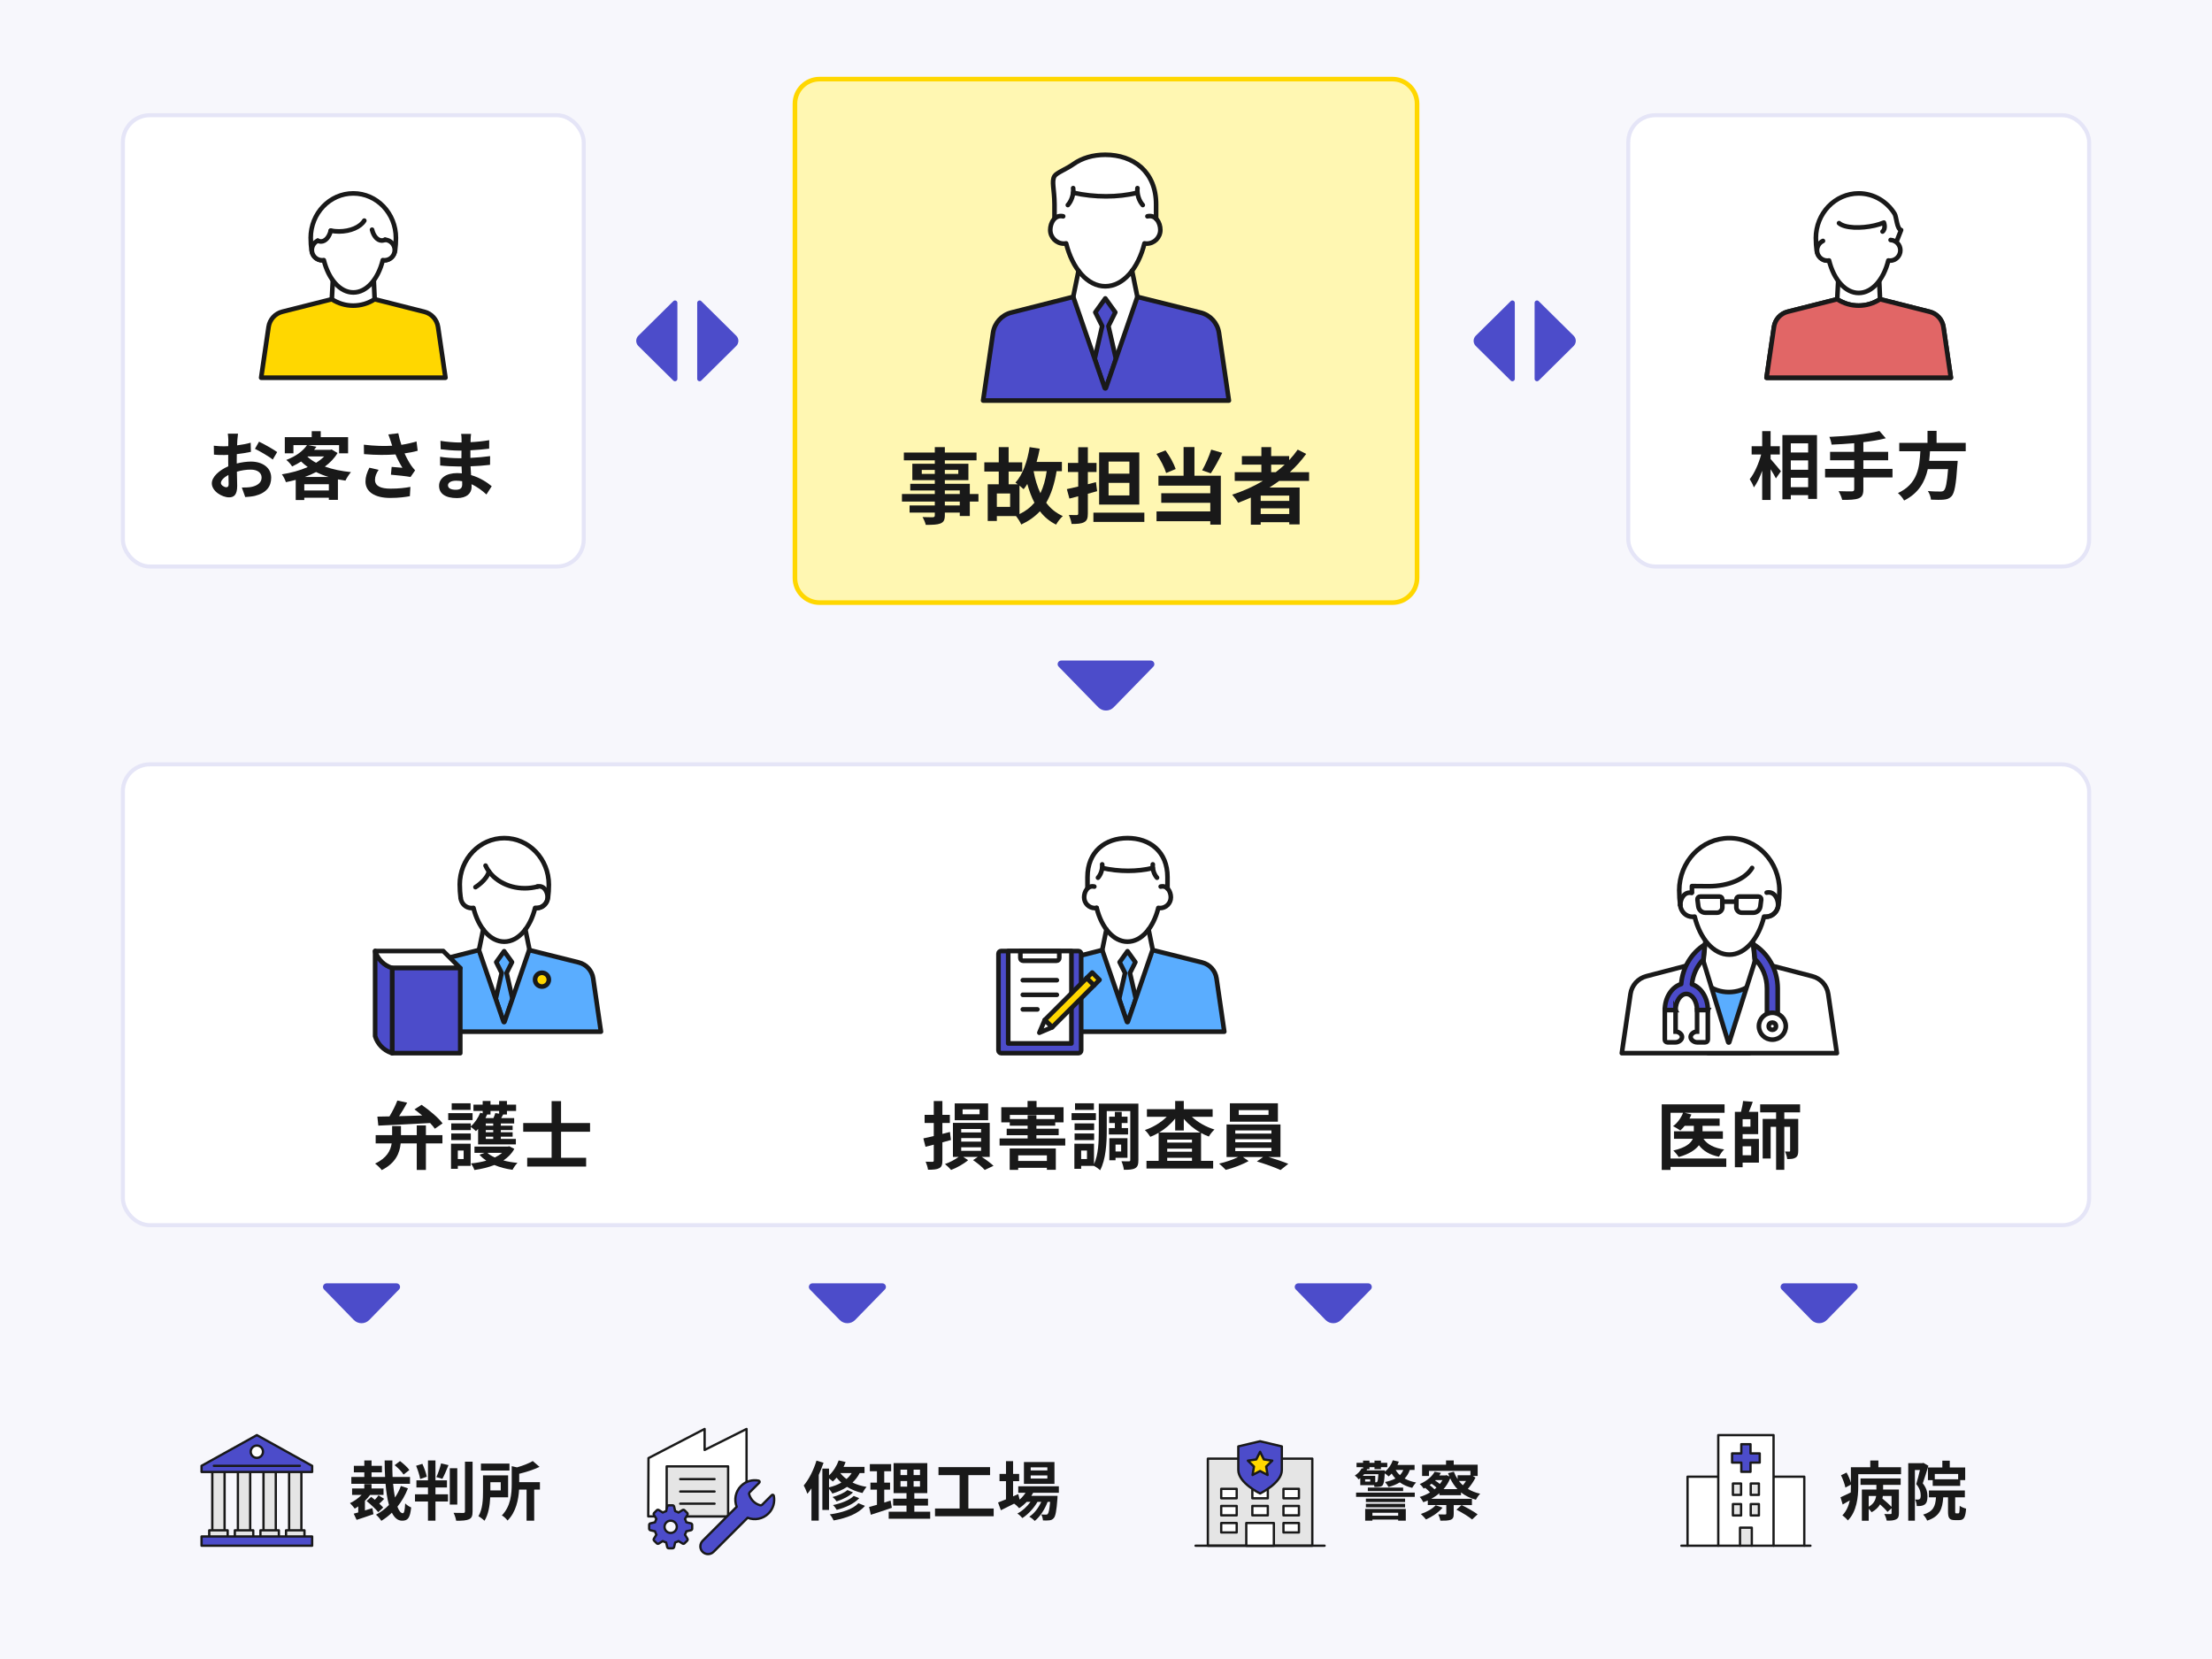 <?xml version="1.0" encoding="UTF-8"?><svg id="_レイヤー_2" xmlns="http://www.w3.org/2000/svg" width="480" height="360" viewBox="0 0 480 360"><defs><style>.cls-1,.cls-2,.cls-3,.cls-4,.cls-5,.cls-6,.cls-7,.cls-8,.cls-9,.cls-10,.cls-11,.cls-12{stroke-linejoin:round;}.cls-1,.cls-2,.cls-3,.cls-4,.cls-5,.cls-6,.cls-7,.cls-8,.cls-9,.cls-10,.cls-11,.cls-12,.cls-13{stroke-linecap:round;}.cls-1,.cls-2,.cls-3,.cls-4,.cls-5,.cls-6,.cls-7,.cls-8,.cls-9,.cls-10,.cls-12,.cls-13{stroke:#191919;}.cls-1,.cls-3,.cls-5,.cls-6,.cls-9{stroke-width:.5px;}.cls-1,.cls-14,.cls-8{fill:#4c4cca;}.cls-15,.cls-2,.cls-5,.cls-11,.cls-13{fill:#fff;}.cls-3,.cls-16,.cls-12{fill:gold;}.cls-17{fill:#f7f7fc;}.cls-4{fill:#e16666;}.cls-6,.cls-7,.cls-18{fill:none;}.cls-19{fill:#fff7b2;}.cls-9{fill:#e5e5e5;}.cls-10{fill:#5aadff;}.cls-11{stroke:#e5e5f7;stroke-width:.876px;}.cls-20{fill:#191919;}.cls-13{stroke-miterlimit:10;}</style></defs><g id="_レイヤー_12"><g><rect class="cls-17" width="480" height="360"/><g><rect class="cls-19" x="172.5" y="17.167" width="135" height="113.599" rx="5.339" ry="5.339"/><path class="cls-16" d="M302.161,17.667c2.668,0,4.839,2.171,4.839,4.839V125.426c0,2.668-2.171,4.839-4.839,4.839h-124.321c-2.668,0-4.839-2.171-4.839-4.839V22.506c0-2.668,2.171-4.839,4.839-4.839h124.321m0-1h-124.321c-3.225,0-5.839,2.615-5.839,5.839V125.426c0,3.225,2.614,5.839,5.839,5.839h124.321c3.225,0,5.839-2.614,5.839-5.839V22.506c0-3.225-2.614-5.839-5.839-5.839h0Z"/></g><rect class="cls-11" x="26.667" y="165.864" width="426.667" height="100" rx="5.839" ry="5.839"/><rect class="cls-11" x="26.667" y="25" width="100" height="97.932" rx="5.839" ry="5.839"/><g><path class="cls-20" d="M212.321,108.837h-1.873v3.133h-2.178v-.738h-3.241v.558c0,1.063-.252,1.495-.954,1.801-.684,.27-1.656,.306-3.187,.306-.108-.504-.432-1.243-.702-1.692,.864,.036,1.927,.036,2.215,.036,.342-.018,.45-.126,.45-.45v-.558h-5.474v-1.548h5.474v-.846h-7.13v-1.639h7.13v-.774h-5.33v-1.44h5.33v-.792h-4.879v-3.565h4.879v-.738h-6.716v-1.692h6.716v-1.17h2.179v1.17h6.878v1.692h-6.878v.738h5.114v3.565h-5.114v.792h5.419v2.214h1.873v1.639Zm-9.471-5.996v-.864h-2.827v.864h2.827Zm2.179-.864v.864h2.917v-.864h-2.917Zm0,5.222h3.241v-.774h-3.241v.774Zm3.241,1.639h-3.241v.846h3.241v-.846Z"/><path class="cls-20" d="M229.277,102.247c-.45,2.737-1.17,5.005-2.251,6.842,.918,1.26,2.125,2.233,3.601,2.899-.486,.414-1.152,1.278-1.458,1.854-1.44-.72-2.593-1.692-3.511-2.899-1.08,1.17-2.413,2.107-4.051,2.881-.18-.486-.756-1.368-1.135-1.836h-4.159v1.063h-1.981v-7.958h2.395v-2.773h-3.133v-1.999h3.133v-3.295h2.143v3.295h2.953v1.999h-2.953v2.773h1.98c-.18-.144-.36-.27-.504-.36,1.603-1.746,2.593-4.627,3.079-7.706l2.197,.342c-.18,.973-.414,1.945-.684,2.863h5.492v2.017h-1.152Zm-10.083,4.843h-2.881v2.899h2.881v-2.899Zm2.035,4.465c1.332-.63,2.395-1.458,3.241-2.467-.63-1.206-1.134-2.575-1.549-4.069-.252,.414-.522,.811-.792,1.135-.198-.18-.54-.486-.9-.774v6.176Zm3.061-9.309c.324,1.746,.81,3.367,1.477,4.789,.648-1.35,1.098-2.935,1.368-4.789h-2.845Z"/><path class="cls-20" d="M238.076,106.586c-.666,.18-1.333,.378-2.017,.559v4.285c0,1.044-.198,1.566-.792,1.873-.594,.342-1.477,.396-2.737,.396-.054-.558-.342-1.404-.594-1.944,.702,.018,1.458,.018,1.692,.018,.252,0,.342-.09,.342-.342v-3.745l-1.909,.504-.558-2.052c.702-.144,1.566-.342,2.467-.558v-3.151h-2.233v-1.98h2.233v-3.403h2.089v3.403h1.89v1.98h-1.89v2.647l1.764-.45,.252,1.962Zm10.245,4.664v1.999h-11.055v-1.999h11.055Zm-1.098-1.765h-8.715v-11.307h8.715v11.307Zm-2.143-9.327h-4.52v2.629h4.52v-2.629Zm0,4.627h-4.52v2.719h4.52v-2.719Z"/><path class="cls-20" d="M253.052,102.643c-.342-1.134-1.224-2.881-2.107-4.141l1.963-.774c.936,1.242,1.819,2.899,2.215,4.051l-2.071,.864Zm6.14,.594h5.726v10.605h-2.287v-.738h-11.667v-2.125h11.667v-1.873h-10.641v-2.071h10.641v-1.656h-11.253v-2.143h5.456v-6.23h2.359v6.23Zm6.032-4.97c-.792,1.603-1.71,3.313-2.485,4.447l-1.873-.648c.702-1.243,1.531-3.097,1.963-4.501l2.395,.702Z"/><path class="cls-20" d="M277.587,104.354c-.702,.504-1.386,.972-2.125,1.44h6.554v7.994h-2.25v-.468h-6.194v.54h-2.143v-5.888c-.9,.396-1.837,.792-2.755,1.134-.252-.468-.9-1.333-1.296-1.765,2.359-.738,4.609-1.764,6.68-2.989h-6.122v-1.891h5.78v-1.639h-4.231v-1.854h4.231v-1.944h2.125v1.944h3.907v.882c.684-.738,1.296-1.494,1.854-2.287l1.837,.937c-1.026,1.422-2.233,2.755-3.547,3.961h4.177v1.891h-6.482Zm2.179,3.187h-6.194v1.152h6.194v-1.152Zm0,3.997v-1.224h-6.194v1.224h6.194Zm-3.925-9.075h.99c.684-.522,1.333-1.063,1.945-1.639h-2.935v1.639Z"/></g><g><path class="cls-20" d="M51.501,95.504c-.016,.352-.032,.736-.048,1.136,1.056-.128,2.113-.336,2.945-.576l.048,1.985c-.912,.208-2.017,.368-3.057,.496-.016,.48-.016,.977-.016,1.44v.592c1.088-.272,2.193-.416,3.073-.416,2.465,0,4.402,1.28,4.402,3.489,0,1.889-.992,3.313-3.537,3.954-.736,.16-1.441,.208-2.097,.256l-.736-2.065c.72,0,1.408-.016,1.969-.112,1.296-.24,2.321-.88,2.321-2.049,0-1.088-.96-1.729-2.353-1.729-.992,0-2.033,.16-3.009,.448,.032,1.265,.064,2.513,.064,3.057,0,1.985-.704,2.513-1.761,2.513-1.552,0-3.745-1.345-3.745-3.042,0-1.393,1.601-2.849,3.569-3.697-.016-.384-.016-.769-.016-1.137v-1.344c-.304,.016-.592,.032-.848,.032-1.073,0-1.697-.016-2.241-.08l-.032-1.937c.944,.112,1.633,.128,2.209,.128,.288,0,.608-.016,.928-.032,.016-.561,.016-1.024,.016-1.297,0-.336-.064-1.12-.112-1.408h2.209c-.048,.288-.112,.976-.144,1.393Zm-2.401,10.228c.288,0,.512-.128,.512-.672,0-.4-.016-1.136-.048-2.001-.976,.528-1.633,1.185-1.633,1.745,0,.497,.752,.929,1.168,.929Zm11.044-7.635l-.96,1.633c-.768-.656-2.865-1.857-3.857-2.337l.88-1.553c1.232,.592,3.089,1.648,3.938,2.257Z"/><path class="cls-20" d="M73.247,98.305c-.688,1.153-1.633,2.113-2.753,2.945,1.665,.592,3.602,.993,5.667,1.201-.4,.448-.945,1.296-1.201,1.841-.56-.08-1.104-.176-1.633-.272v4.45h-1.969v-.464h-5.33v.496h-1.857v-4.37c-.704,.192-1.408,.352-2.129,.496-.16-.512-.56-1.296-.88-1.697,1.953-.304,3.922-.833,5.618-1.584-.512-.368-.992-.769-1.441-1.201-.592,.384-1.232,.736-1.953,1.073-.256-.448-.848-1.121-1.265-1.409,2.225-.849,3.698-2.033,4.498-3.217h-2.945v1.776h-1.873v-3.505h5.842v-1.296h1.953v1.296h5.938v3.505h-1.953v-1.776h-6.691l1.777,.352c-.16,.224-.336,.448-.512,.672h3.49l.32-.08,1.281,.768Zm-1.889,8.131v-1.36h-5.33v1.36h5.33Zm-.032-2.929c-.977-.288-1.889-.656-2.737-1.072-.768,.4-1.601,.768-2.465,1.072h5.202Zm-4.61-4.402c.528,.48,1.152,.929,1.873,1.313,.672-.416,1.281-.88,1.761-1.376h-3.553l-.08,.064Z"/><path class="cls-20" d="M84.269,94.271l2.161-.256c.16,.848,.4,1.713,.672,2.513,1.152-.176,2.273-.432,3.281-.736l.256,2.017c-.816,.24-1.841,.432-2.849,.576,.464,1.041,1.024,2.033,1.425,2.609,.272,.4,.576,.752,.864,1.072l-.992,1.44c-.896-.176-2.913-.384-4.258-.496l.16-1.697c.784,.064,1.841,.16,2.337,.192-.48-.769-1.057-1.825-1.505-2.897-1.905,.144-4.098,.16-6.835-.064l-.032-2.049c2.401,.288,4.45,.336,6.146,.224-.128-.368-.224-.704-.32-.977-.128-.368-.304-.944-.512-1.473Zm-2.897,9.844c0,1.345,1.201,1.921,3.394,1.921,1.745,0,3.153-.16,4.29-.384l-.112,2.017c-.912,.176-2.353,.384-4.306,.384-3.265-.016-5.33-1.28-5.33-3.585,0-.977,.304-1.889,.848-2.977l2.001,.464c-.512,.752-.784,1.457-.784,2.161Z"/><path class="cls-20" d="M102.126,95.296c-.016,.16-.016,.4-.016,.656,1.313-.064,2.641-.192,4.05-.432l-.016,1.841c-1.056,.128-2.513,.272-4.066,.352v1.649c1.617-.08,2.977-.208,4.274-.384l-.016,1.889c-1.44,.16-2.689,.272-4.226,.32,.032,.608,.064,1.265,.112,1.905,2.017,.576,3.553,1.648,4.482,2.417l-1.152,1.792c-.865-.8-1.953-1.648-3.233-2.225,.016,.224,.016,.416,.016,.592,0,1.36-1.041,2.417-3.153,2.417-2.561,0-3.906-.977-3.906-2.673,0-1.617,1.489-2.753,3.954-2.753,.336,0,.672,.016,.992,.048-.032-.496-.048-1.008-.064-1.488h-.832c-.928,0-2.753-.08-3.81-.208l-.016-1.889c1.04,.192,3.009,.304,3.857,.304h.768c0-.528,0-1.104,.016-1.648h-.592c-1.009,0-2.865-.145-3.922-.289l-.048-1.825c1.153,.192,2.977,.353,3.954,.353h.624v-.752c0-.304-.032-.8-.096-1.104h2.161c-.048,.32-.08,.72-.096,1.136Zm-3.233,10.98c.848,0,1.408-.24,1.408-1.168,0-.176,0-.4-.016-.688-.432-.064-.865-.112-1.313-.112-1.136,0-1.761,.448-1.761,.993,0,.608,.576,.976,1.681,.976Z"/></g><g><path class="cls-20" d="M92.421,246.322h3.585v1.793h-3.585v5.762h-1.985v-5.762h-3.49c-.208,2.081-1.072,4.273-4.114,5.794-.288-.432-.992-1.088-1.441-1.408,2.561-1.217,3.361-2.833,3.602-4.386h-3.473v-1.793h3.569v-1.969h1.921v1.969h3.426v-2.113h1.985v2.113Zm-10.532-4.018c.752-.016,1.649-.032,2.625-.048,.656-1.073,1.313-2.385,1.713-3.441l2.129,.464c-.528,.993-1.153,2.017-1.761,2.929,1.569-.048,3.297-.096,5.026-.144-.56-.464-1.136-.928-1.681-1.329l1.537-.992c1.649,1.121,3.634,2.785,4.562,4.034l-1.681,1.152c-.256-.368-.608-.784-1.024-1.232-4.066,.224-8.307,.432-11.237,.56l-.208-1.953Z"/><path class="cls-20" d="M102.546,243.057h-5.282v-1.505h5.282v1.505Zm-.416,9.94h-2.785v.64h-1.473v-5.458h4.258v4.818Zm1.616-8.02c-.16,.176-.304,.336-.464,.48-.24-.24-.768-.672-1.12-.929v.705h-4.242v-1.457h4.242v.64c.864-.752,1.617-1.857,2.049-2.961l.528,.145v-.528h-2.001v-1.361h2.001v-.8h1.697v.8h1.873v-.8h1.697v.8h1.985v1.361h-1.985v.768h-.816c-.144,.272-.288,.544-.432,.785h2.817v1.168h-2.897v.48h2.561v.944h-2.561v.48h2.561v.96h-2.561v.48h3.265v1.2h-8.195v-3.361Zm-5.826,.993h4.242v1.424h-4.242v-1.424Zm4.194-5.122h-4.098v-1.441h4.098v1.441Zm-2.769,8.819v1.841h1.264v-1.841h-1.264Zm12.261-.368c-.56,1.041-1.377,1.857-2.369,2.513,.944,.256,1.969,.432,3.057,.528-.384,.368-.848,1.056-1.073,1.504-1.425-.192-2.753-.544-3.938-1.041-1.313,.512-2.785,.865-4.338,1.089-.144-.433-.48-1.073-.752-1.425,1.168-.112,2.305-.32,3.329-.608-.56-.384-1.056-.8-1.473-1.28l1.104-.416h-2.193v-1.361h7.251l.304-.064,1.089,.56Zm-5.97-7.459l.064,.016c-.112,.256-.224,.512-.352,.769h1.729c.16-.368,.32-.769,.4-1.089l.833,.128v-.592h-1.873v.768h-.8Zm1.393,1.953h-1.617v.48h1.617v-.48Zm0,1.424h-1.617v.48h1.617v-.48Zm0,1.44h-1.617v.48h1.617v-.48Zm-1.281,3.506c.432,.384,.992,.72,1.633,1.008,.592-.288,1.136-.625,1.569-1.008h-3.201Z"/><path class="cls-20" d="M121.748,245.586v5.65h5.442v1.905h-12.789v-1.905h5.298v-5.65h-6.163v-1.889h6.163v-4.754h2.049v4.754h6.291v1.889h-6.291Z"/></g><g><path class="cls-20" d="M374.598,253.205h-12.101v.672h-1.905v-14.23h13.637v1.825h-8.659l1.457,.368c-.112,.304-.256,.592-.416,.88h6.547v1.585h-3.713v1.184h4.418v1.633h-4.21c.848,1.249,2.369,2.017,4.498,2.305-.416,.384-.912,1.088-1.136,1.584-1.985-.4-3.377-1.232-4.354-2.497-.736,.992-2.081,1.905-4.386,2.561-.24-.4-.784-1.057-1.168-1.409,2.721-.64,3.81-1.584,4.226-2.545h-4.082v-1.633h4.306v-1.184h-1.985c-.304,.384-.624,.72-.945,1.008-.368-.272-1.152-.72-1.584-.929,.944-.688,1.761-1.809,2.177-2.913h-2.721v9.924h12.101v1.809Z"/><path class="cls-20" d="M378.145,247.139h3.538v5.154h-3.538v.993h-1.681v-12.021h1.329c.192-.768,.384-1.665,.448-2.353l2.113,.176c-.272,.752-.576,1.537-.848,2.177h2.017v4.834h-3.377v1.041Zm1.697-4.274h-1.697v1.633h1.697v-1.633Zm-1.697,5.875v1.953h1.857v-1.953h-1.857Zm9.044-7.363v1.424h3.025v6.915c0,.736-.112,1.2-.576,1.488-.448,.288-1.008,.304-1.825,.304-.032-.496-.256-1.2-.48-1.633,.4,.016,.8,.016,.928,.016,.144,0,.192-.048,.192-.208v-5.17h-1.264v9.332h-1.777v-9.332h-1.185v6.883h-1.729v-8.596h2.913v-1.424h-3.458v-1.729h8.659v1.729h-3.425Z"/></g><g><path class="cls-20" d="M206.354,247.379c-.608,.176-1.232,.352-1.857,.512v3.905c0,.944-.16,1.409-.688,1.697-.544,.288-1.313,.336-2.433,.336-.048-.48-.304-1.249-.512-1.745,.608,.032,1.265,.032,1.473,.032,.208-.016,.288-.08,.288-.304v-3.425l-1.793,.464-.464-1.825c.64-.128,1.425-.304,2.257-.512v-2.833h-1.985v-1.761h1.985v-2.993h1.873v2.993h1.617v1.761h-1.617v2.369c.544-.128,1.088-.272,1.633-.417l.224,1.745Zm6.675,3.665c.976,.625,1.985,1.377,2.561,1.937l-1.905,.896c-.528-.625-1.601-1.505-2.529-2.129l1.024-.705h-3.169l1.072,.705c-.912,.8-2.465,1.665-3.698,2.129-.304-.368-.88-.929-1.328-1.281,1.024-.352,2.193-.976,2.977-1.553h-1.249v-7.379h7.987v7.379h-1.745Zm1.393-7.955h-7.251v-3.649h7.251v3.649Zm-5.842,2.641h4.306v-.736h-4.306v.736Zm0,2.001h4.306v-.769h-4.306v.769Zm0,2h4.306v-.768h-4.306v.768Zm3.986-8.996h-3.682v1.057h3.682v-1.057Z"/><path class="cls-20" d="M231.158,247.042v1.537h-14.246v-1.537h6.083v-.704h-4.546v-1.409h4.546v-.656h-3.874v-.72h-1.841v-3.281h5.698v-1.361h1.953v1.361h5.858v3.281h-1.809v.72h-4.082v.656h4.834v1.409h-4.834v.704h6.259Zm-12.053,2.177h10.004v4.626h-1.937v-.432h-6.227v.448h-1.841v-4.642Zm3.89-6.386v-.833h1.905v.833h3.938v-.896h-9.7v.896h3.858Zm-2.049,7.875v1.216h6.227v-1.216h-6.227Z"/><path class="cls-20" d="M237.81,243.057h-5.282v-1.505h5.282v1.505Zm9.22,8.659c0,.929-.144,1.473-.688,1.777-.544,.32-1.329,.352-2.465,.352-.048-.512-.288-1.36-.528-1.856,.656,.032,1.393,.016,1.633,.016,.224,0,.288-.064,.288-.304v-10.596h-5.106v4.338c0,2.545-.192,6.194-1.441,8.5-.272-.288-.912-.736-1.328-.944h-2.785v.64h-1.473v-5.458h4.258v4.45c.96-2.081,1.04-4.978,1.04-7.187v-5.955h8.595v12.229Zm-9.604-6.482h-4.242v-1.457h4.242v1.457Zm-4.242,.736h4.242v1.424h-4.242v-1.424Zm4.194-5.122h-4.098v-1.441h4.098v1.441Zm-1.505,8.819h-1.264v1.841h1.264v-1.841Zm6.051-4.882v-1.088h-1.233v-1.376h1.233v-1.041h1.489v1.041h1.265v1.376h-1.265v1.088h1.376v1.393h-4.162v-1.393h1.297Zm.144,6.451v.544h-1.344v-4.786h3.938v4.242h-2.593Zm0-2.865v1.504h1.217v-1.504h-1.217Z"/><path class="cls-20" d="M258.628,242.336c1.28,1.201,3.089,2.209,4.914,2.77-.4,.336-.944,1.04-1.232,1.521-.576-.208-1.136-.48-1.681-.784v6.066h2.625v1.665h-14.47v-1.665h2.641v-6.099c-.592,.336-1.184,.64-1.809,.88-.272-.432-.784-1.121-1.185-1.473,1.761-.576,3.521-1.648,4.754-2.881h-4.306v-1.648h6.13v-1.777h1.873v1.777h6.259v1.648h-4.514Zm1.825,3.41c-1.361-.769-2.593-1.793-3.57-2.945v2.513h-1.873v-2.577c-.944,1.168-2.145,2.209-3.473,3.009h8.916Zm-1.793,1.553h-5.378v.64h5.378v-.64Zm-5.378,2.625h5.378v-.672h-5.378v.672Zm5.378,1.985v-.672h-5.378v.672h5.378Z"/><path class="cls-20" d="M275.269,251.076c1.505,.448,3.185,1.024,4.29,1.473l-1.681,1.345c-1.233-.577-3.441-1.361-5.138-1.857l1.344-.96h-4.37l1.232,.864c-1.296,.752-3.345,1.521-4.962,1.921-.352-.4-1.009-.992-1.441-1.36,1.393-.304,3.041-.88,4.13-1.425h-2.513v-7.075h11.701v7.075h-2.593Zm2.033-7.667h-10.42v-4.002h10.42v4.002Zm-9.252,2.577h7.843v-.688h-7.843v.688Zm0,1.889h7.843v-.672h-7.843v.672Zm0,1.921h7.843v-.705h-7.843v.705Zm7.219-8.9h-6.467v1.041h6.467v-1.041Z"/></g><rect class="cls-11" x="353.333" y="25" width="100" height="97.932" rx="5.839" ry="5.839"/><g><path class="cls-20" d="M384.216,99.602c.56,.608,1.921,2.257,2.241,2.657l-1.088,1.553c-.24-.512-.704-1.265-1.152-1.985v6.659h-1.825v-6.322c-.512,1.408-1.12,2.721-1.809,3.601-.176-.544-.592-1.313-.896-1.792,1.041-1.265,1.969-3.441,2.481-5.346h-2.065v-1.793h2.289v-3.281h1.825v3.281h2.001v1.793h-2.001v.977Zm10.068-5.187v13.846h-1.921v-.816h-3.761v.913h-1.825v-13.942h7.507Zm-5.682,1.793v1.985h3.761v-1.985h-3.761Zm0,3.697v2.033h3.761v-2.033h-3.761Zm3.761,5.811v-2.049h-3.761v2.049h3.761Z"/><path class="cls-20" d="M410.668,103.604h-6.323v2.609c0,1.137-.288,1.633-1.041,1.937-.768,.288-1.921,.336-3.553,.32-.112-.544-.48-1.376-.784-1.889,1.184,.048,2.529,.048,2.881,.048,.368-.016,.512-.128,.512-.448v-2.577h-6.323v-1.857h6.323v-1.873h-5.234v-1.825h5.234v-1.873c-1.665,.144-3.345,.24-4.914,.304-.048-.496-.288-1.264-.48-1.681,3.858-.16,8.243-.592,10.868-1.28l1.377,1.584c-1.425,.368-3.105,.64-4.866,.848v2.097h5.378v1.825h-5.378v1.873h6.323v1.857Z"/><path class="cls-20" d="M418.809,97.921c-.048,.688-.096,1.393-.176,2.081h6.179s-.016,.576-.064,.833c-.288,4.354-.624,6.146-1.264,6.851-.48,.512-.976,.672-1.729,.736-.592,.064-1.665,.048-2.737,0-.032-.544-.32-1.329-.672-1.873,1.104,.112,2.225,.112,2.689,.112,.352,0,.576-.032,.768-.208,.416-.352,.704-1.745,.928-4.658h-4.402c-.608,2.705-1.937,5.202-5.138,6.818-.272-.528-.848-1.2-1.344-1.616,4.322-2.001,4.69-5.65,4.866-9.076h-4.578v-1.825h6.131v-2.609h1.969v2.609h6.323v1.825h-7.747Z"/></g><g><path class="cls-14" d="M159.764,72.855l-7.586-7.503c-.329-.326-.887-.092-.887,.37v16.487c0,.463,.558,.696,.887,.371l7.586-7.503c.618-.612,.618-1.61,0-2.222Zm-13.657-7.503l-7.586,7.503c-.619,.612-.619,1.61,0,2.222l7.586,7.503c.329,.325,.887,.092,.887-.371v-16.487c0-.462-.558-.696-.887-.37Z"/><path class="cls-14" d="M341.479,72.855l-7.586-7.503c-.329-.326-.887-.092-.887,.37v16.487c0,.463,.558,.696,.887,.371l7.586-7.503c.619-.612,.619-1.61,0-2.222Zm-13.656-7.503l-7.586,7.503c-.618,.612-.618,1.61,0,2.222l7.586,7.503c.329,.325,.887,.092,.887-.371v-16.487c0-.462-.558-.696-.887-.37Z"/></g><path class="cls-14" d="M80.129,286.429l6.462-6.623c.483-.495,.132-1.327-.559-1.327h-15.161c-.691,0-1.042,.832-.559,1.327l6.462,6.623c.92,.943,2.435,.943,3.355,0Z"/><path class="cls-14" d="M185.561,286.429l6.462-6.623c.483-.495,.132-1.327-.559-1.327h-15.161c-.691,0-1.042,.832-.559,1.327l6.462,6.623c.92,.943,2.435,.943,3.355,0Z"/><path class="cls-14" d="M290.994,286.429l6.462-6.623c.483-.495,.132-1.327-.559-1.327h-15.161c-.691,0-1.042,.832-.559,1.327l6.462,6.623c.92,.943,2.435,.943,3.355,0Z"/><path class="cls-14" d="M396.426,286.429l6.462-6.623c.483-.495,.132-1.327-.559-1.327h-15.161c-.691,0-1.042,.832-.559,1.327l6.462,6.623c.92,.943,2.435,.943,3.355,0Z"/><g><g><path class="cls-20" d="M305.923,318.98c-.252,.743-.63,1.345-1.121,1.849,.714,.406,1.555,.701,2.493,.869-.294,.28-.658,.798-.854,1.163-1.037-.252-1.933-.645-2.689-1.191-.7,.435-1.513,.757-2.437,1.009-.126-.266-.518-.827-.771-1.079,.854-.182,1.625-.42,2.255-.771-.308-.322-.574-.687-.813-1.064-.21,.224-.434,.434-.658,.616-.182-.182-.532-.476-.84-.672-.084,1.569-.21,2.27-.448,2.578-.196,.224-.448,.322-.729,.336-.252,.042-.658,.056-1.064,.042-.014-.112-.028-.252-.07-.392h-2.998v-1.513c-.112,.098-.224,.182-.35,.266-.182-.266-.574-.658-.84-.827,.714-.448,1.205-1.008,1.485-1.569l.308,.056v-.308h-1.415v-.953h1.415v-.476h1.387v.476h1.093v-.476h1.401v.476h1.373v.953h-1.373v.42h-1.401v-.42h-1.093v.42h-.672l.168,.028c-.042,.084-.07,.154-.112,.238h3.978s0,.154-.014,.308c.785-.659,1.401-1.541,1.723-2.494l1.303,.294c-.084,.238-.182,.476-.294,.714h3.712v1.092h-1.037Zm-11.654,4.917h12.733v.91h-12.733v-.91Zm4.3-2.241c.126,0,.21-.028,.294-.126,.112-.14,.182-.575,.252-1.639h-3.082c-.098,.126-.196,.252-.308,.364h2.704v1.401h.14Zm-1.233-.645h-1.106v.49h1.106v-.49Zm-1.093,6.43h8.811v2.549h-1.653v-.252h-5.589v.252h-1.569v-2.549Zm8.657-1.499h-8.503v-.742h8.503v.742Zm-8.503,.378h8.503v.756h-8.503v-.756Zm8.083-3.516v.756h-7.662v-.756h7.662Zm-6.668,5.463v.645h5.589v-.645h-5.589Zm5.057-9.287c.224,.42,.532,.785,.91,1.121,.308-.322,.56-.686,.728-1.121h-1.639Z"/><path class="cls-20" d="M312.345,324.457v-.434c-.546,.476-1.148,.882-1.793,1.219h8.853v1.358h-3.95v1.891c0,.729-.126,1.079-.672,1.303-.546,.196-1.247,.196-2.227,.196-.056-.435-.266-.967-.448-1.373,.574,.028,1.289,.028,1.485,.028,.196-.014,.252-.056,.252-.21v-1.835h-4.02v-.994c-.322,.14-.644,.266-.967,.378-.168-.35-.504-.868-.784-1.148,.784-.224,1.541-.561,2.241-.98-.266-.308-.672-.701-1.051-.995-.098,.056-.224,.112-.336,.168-.182-.322-.56-.771-.854-.98,1.639-.714,2.703-1.709,3.236-2.675l1.373,.238c-.112,.196-.224,.378-.35,.561h1.303l.252-.07,.616,.294c-.098-.224-.196-.462-.28-.714l1.26-.322c.21,.574,.49,1.121,.813,1.611v-.84h2.661l.126-.028v-.924h-8.993v1.106h-1.499v-2.451h5.197v-.911h1.667v.911h5.197v2.451h-1.051l.574,.364c-.42,.84-1.022,1.723-1.653,2.438,.77,.462,1.653,.826,2.675,1.05-.322,.309-.742,.911-.938,1.303-1.275-.35-2.339-.882-3.222-1.583v.602h-4.693Zm.687,2.704c-.854,1.037-2.311,1.989-3.586,2.563-.252-.308-.799-.911-1.121-1.191,1.247-.42,2.535-1.121,3.222-1.905l1.485,.532Zm-1.751-3.978c.154-.112,.294-.238,.434-.378-.28-.266-.687-.588-1.065-.84-.126,.098-.266,.21-.42,.308,.392,.28,.798,.63,1.051,.911Zm.238-2.003l-.098,.098c.35,.21,.742,.49,1.022,.743,.21-.266,.406-.546,.574-.841h-1.499Zm4.749,1.961c-.644-.672-1.163-1.457-1.583-2.339-.35,.882-.854,1.667-1.443,2.339h3.026Zm3.18,6.583c-.728-.617-2.255-1.541-3.404-2.129l1.121-.995c1.121,.533,2.662,1.401,3.474,2.003l-1.191,1.121Zm-2.857-8.349c.252,.336,.546,.645,.854,.924,.252-.294,.476-.602,.672-.924h-1.527Z"/></g><g><rect class="cls-18" x="257.434" y="307.414" width="32" height="32"/><g><g><rect class="cls-9" x="262.101" y="316.525" width="22.667" height="18.889"/><line class="cls-6" x1="259.434" y1="335.414" x2="287.434" y2="335.414"/><rect class="cls-5" x="265.002" y="323.077" width="3.356" height="2.045"/><rect class="cls-5" x="271.756" y="323.077" width="3.356" height="2.045"/><rect class="cls-5" x="278.509" y="323.077" width="3.356" height="2.045"/><rect class="cls-5" x="265.002" y="326.786" width="3.356" height="2.045"/><rect class="cls-5" x="271.756" y="326.786" width="3.356" height="2.045"/><rect class="cls-5" x="278.509" y="326.786" width="3.356" height="2.045"/><rect class="cls-5" x="265.002" y="330.496" width="3.356" height="2.045"/><rect class="cls-5" x="270.441" y="330.496" width="5.986" height="4.918"/><rect class="cls-5" x="278.509" y="330.496" width="3.356" height="2.045"/></g><path class="cls-1" d="M278.156,318.999c0,2.806-4.722,5.082-4.722,5.082,0,0-4.722-2.275-4.722-5.082v-5.132l4.722-1.12,4.722,1.12v5.132Z"/><polygon class="cls-3" points="273.434 319.212 271.797 320.072 272.11 318.25 270.786 316.959 272.616 316.693 273.434 315.035 274.252 316.693 276.082 316.959 274.758 318.25 275.071 320.072 273.434 319.212"/></g></g></g><g><g><path class="cls-20" d="M412.525,318.392v1.499h-9.287v2.675c0,2.241-.322,5.449-2.255,7.368-.238-.308-.883-.911-1.191-1.106,.896-.925,1.373-2.087,1.611-3.25-.518,.308-1.037,.617-1.541,.896l-.476-1.569c.574-.252,1.387-.63,2.227-1.05,.028-.448,.028-.883,.028-1.303v-.392l-1.191,.644c-.126-.7-.532-1.807-.952-2.675l1.205-.588c.392,.687,.757,1.541,.938,2.213v-3.362h4.202v-1.471h1.765v1.471h4.917Zm-8.797,2.423h8.713v1.4h-3.81v1.009h3.432v5.141c0,.714-.14,1.106-.644,1.345-.476,.238-1.121,.28-2.003,.266-.07-.434-.308-1.05-.532-1.443,.56,.028,1.177,.028,1.345,.014,.182,0,.238-.056,.238-.21v-1.051l-.883,.798c-.336-.434-.98-1.079-1.611-1.639-.378,.645-.967,1.232-1.835,1.709-.14-.21-.378-.519-.63-.756v2.591h-1.485v-6.766h3.152v-1.009h-3.446v-1.4Zm1.779,6.135c1.107-.603,1.485-1.485,1.611-2.326h-1.611v2.326Zm4.959-2.326h-1.891c-.028,.182-.056,.378-.098,.561,.672,.546,1.485,1.275,1.989,1.793v-2.354Z"/><path class="cls-20" d="M418.457,318.07c-.364,1.19-.826,2.717-1.219,3.81,.841,1.064,1.022,2.003,1.022,2.815,0,.896-.182,1.485-.616,1.793-.224,.154-.49,.238-.813,.294-.238,.028-.574,.042-.896,.028-.014-.393-.14-1.022-.364-1.415,.252,.014,.434,.014,.616,.014,.154-.014,.28-.042,.392-.126,.154-.112,.21-.392,.21-.785,0-.644-.182-1.513-.967-2.451,.28-.882,.574-2.101,.799-3.054h-1.093v10.996h-1.443v-12.481h3.04l.238-.07,1.093,.63Zm6.5,10.323c.224,0,.266-.21,.294-1.639,.308,.252,.98,.518,1.387,.616-.14,1.961-.504,2.494-1.499,2.494h-.938c-1.219,0-1.485-.477-1.485-1.905v-3.04h-1.037c-.168,2.535-.756,4.146-3.488,5.057-.14-.392-.546-1.008-.883-1.303,2.241-.672,2.661-1.807,2.802-3.754h-1.541v-1.485h7.802v1.485h-2.101v3.025c0,.406,.028,.448,.224,.448h.462Zm-3.474-9.959v-1.471h1.611v1.471h3.348v2.745h-1.079v1.247h-5.967v-1.233h-1.037v-2.759h3.124Zm3.432,1.415h-5.071v1.148h5.071v-1.148Z"/></g><g><g><rect class="cls-18" x="362.859" y="307.414" width="32" height="32"/><g><rect class="cls-18" x="362.859" y="307.414" width="32" height="32"/><g><polyline class="cls-5" points="391.526 335.414 391.526 320.44 384.259 320.44 373.459 320.44 366.193 320.44 366.193 335.414"/><polyline class="cls-5" points="372.859 335.414 372.859 311.414 384.859 311.414 384.859 335.414"/><polyline class="cls-9" points="380.14 335.414 380.14 331.503 377.579 331.503 377.579 335.414"/><rect class="cls-9" x="376.039" y="321.918" width="1.772" height="2.47"/><rect class="cls-9" x="379.908" y="321.918" width="1.772" height="2.47"/><rect class="cls-9" x="376.039" y="326.383" width="1.772" height="2.47"/><rect class="cls-9" x="379.908" y="326.383" width="1.772" height="2.47"/></g><polygon class="cls-1" points="381.859 315.385 379.859 315.385 379.859 313.385 377.859 313.385 377.859 315.385 375.859 315.385 375.859 317.385 377.859 317.385 377.859 319.385 379.859 319.385 379.859 317.385 381.859 317.385 381.859 315.385"/></g></g><line class="cls-6" x1="364.859" y1="335.414" x2="392.859" y2="335.414"/></g></g><g><g><path class="cls-20" d="M178.705,317.411c-.294,.869-.644,1.779-1.037,2.647v9.917h-1.583v-7.004c-.28,.42-.574,.827-.883,1.177-.14-.392-.532-1.359-.798-1.793,1.121-1.317,2.157-3.362,2.773-5.407l1.527,.462Zm7.844,2.241c-.406,.799-.938,1.471-1.555,2.06,.869,.42,1.891,.756,3.054,.938-.294,.308-.7,.938-.896,1.331-1.289-.28-2.409-.756-3.334-1.331-.938,.616-2.017,1.092-3.194,1.442-.126-.252-.448-.686-.728-1.008v4.566h-1.443v-8.965h1.443v1.485c.91-.854,1.667-2.045,2.101-3.264l1.499,.35c-.126,.35-.28,.714-.448,1.05h4.552v1.345h-1.051Zm-6.654,3.11c.995-.252,1.891-.588,2.675-1.037-.392-.35-.742-.714-1.036-1.079-.252,.308-.532,.588-.813,.84-.182-.182-.518-.448-.826-.672v1.947Zm7.802,4.006c-1.457,1.709-3.936,2.647-6.794,3.166-.182-.406-.518-.953-.841-1.317,2.577-.35,5.001-1.106,6.206-2.423l1.429,.574Zm-2.592-2.928c-.868,.882-2.255,1.541-3.558,1.961-.196-.308-.56-.7-.882-.952,1.19-.309,2.535-.883,3.222-1.513l1.219,.504Zm1.345,1.261c-1.106,1.205-2.969,2.045-4.875,2.535-.182-.308-.518-.771-.813-1.037,1.751-.364,3.572-1.064,4.496-1.989l1.191,.49Zm-4.104-5.449c.35,.448,.799,.896,1.345,1.289,.448-.378,.813-.799,1.121-1.289h-2.465Z"/><path class="cls-20" d="M193.531,327.188c-1.541,.546-3.222,1.079-4.566,1.513l-.378-1.695c.49-.126,1.064-.28,1.709-.462v-3.292h-1.415v-1.527h1.415v-2.465h-1.541v-1.555h4.623v1.555h-1.499v2.465h1.261v1.527h-1.261v2.802c.462-.14,.925-.28,1.373-.435l.28,1.569Zm8.321,.854v1.513h-9.007v-1.513h3.866v-1.331h-2.899v-1.499h2.899v-1.205h-2.802v-6.513h7.312v6.513h-2.815v1.205h2.969v1.499h-2.969v1.331h3.446Zm-6.444-7.956h1.443v-1.177h-1.443v1.177Zm0,2.507h1.443v-1.205h-1.443v1.205Zm4.23-3.684h-1.387v1.177h1.387v-1.177Zm0,2.479h-1.387v1.205h1.387v-1.205Z"/><path class="cls-20" d="M215.628,327.343v1.681h-12.733v-1.681h5.337v-7.242h-4.581v-1.737h11.192v1.737h-4.707v7.242h5.491Z"/><path class="cls-20" d="M224.193,323.925c-.112,.224-.252,.448-.392,.672h5.687s-.014,.378-.028,.574c-.196,2.731-.42,3.852-.798,4.258-.266,.322-.574,.435-.925,.477-.322,.042-.854,.056-1.415,.028-.028-.392-.168-.953-.378-1.303,.448,.042,.813,.042,.995,.042,.196,0,.308-.028,.42-.154,.196-.21,.364-.925,.518-2.62h-.546c-.574,1.569-1.667,3.264-2.802,4.146-.28-.322-.756-.701-1.177-.925,1.064-.672,2.003-1.919,2.605-3.222h-.826c-.757,1.345-2.059,2.746-3.278,3.516-.266-.322-.7-.743-1.093-.98,1.037-.519,2.115-1.499,2.858-2.536h-.826c-.518,.546-1.065,1.009-1.639,1.373-.21-.266-.742-.756-1.093-.98-1.009,.504-2.017,1.009-2.872,1.429l-.616-1.681c.476-.182,1.065-.42,1.723-.687v-3.95h-1.401v-1.569h1.401v-2.759h1.541v2.759h1.317v1.569h-1.317v3.306l1.121-.49,.294,1.19c.504-.434,.938-.938,1.289-1.485h-1.583v-1.401h8.811v1.401h-5.575Zm4.623-1.933h-6.625v-4.734h6.625v4.734Zm-1.541-3.586h-3.614v.672h3.614v-.672Zm0,1.765h-3.614v.672h3.614v-.672Z"/></g><g><g><rect class="cls-18" x="138" y="307.414" width="32" height="32"/><g><rect class="cls-18" x="138" y="307.414" width="32" height="32"/><g><polygon class="cls-5" points="162 329.059 140.667 329.059 140.719 316.409 152.9 310.08 152.9 314.638 162 310.08 162 329.059"/><rect class="cls-9" x="144.667" y="318.201" width="13.333" height="10.858"/><g><line class="cls-6" x1="147.608" y1="320.963" x2="155.059" y2="320.963"/><line class="cls-6" x1="147.608" y1="323.657" x2="155.059" y2="323.657"/><line class="cls-6" x1="147.608" y1="326.297" x2="155.059" y2="326.297"/></g></g><path class="cls-1" d="M167.475,324.437l-2.103,2.103c-.104,.104-.256,.145-.399,.107h0c-1.177-.315-2.097-1.235-2.412-2.412h0c-.038-.143,.003-.295,.107-.399l2.1-2.1c.145-.145,.071-.394-.129-.436-1.343-.277-2.795,.105-3.838,1.147-1.223,1.223-1.537,3.011-.944,4.524l-7.371,7.371c-.648,.648-.688,1.704-.058,2.37,.654,.691,1.744,.702,2.412,.034l7.393-7.393c1.515,.598,3.307,.285,4.532-.941,1.045-1.045,1.426-2.501,1.145-3.848-.042-.2-.291-.274-.435-.129Z"/></g></g><path class="cls-1" d="M149.937,330.571l-1.009-.238c-.074-.254-.173-.497-.299-.724l.544-.881c.083-.135,.063-.309-.049-.421l-.583-.583c-.112-.112-.286-.132-.421-.049l-.88,.544c-.227-.125-.47-.225-.724-.299l-.238-1.009c-.036-.154-.174-.263-.332-.263h-.825c-.158,0-.296,.109-.332,.263l-.238,1.009c-.254,.073-.497,.173-.724,.299l-.881-.545c-.135-.083-.309-.063-.421,.049l-.583,.583c-.112,.112-.132,.286-.049,.421l.544,.881c-.125,.227-.225,.47-.298,.724l-1.009,.238c-.154,.037-.263,.174-.263,.332v.824c0,.158,.109,.296,.263,.332l1.009,.238c.073,.254,.173,.497,.298,.724l-.545,.881c-.083,.135-.063,.309,.049,.421l.583,.583c.112,.112,.286,.132,.421,.049l.881-.545c.227,.125,.47,.225,.724,.298l.238,1.009c.036,.154,.174,.263,.332,.263h.825c.158,0,.296-.109,.332-.263l.238-1.009c.254-.073,.497-.173,.724-.298l.881,.544c.135,.083,.309,.063,.421-.049l.583-.583c.112-.112,.132-.286,.049-.421l-.544-.881c.126-.227,.225-.47,.299-.724l1.009-.238c.154-.036,.263-.174,.263-.332v-.825c0-.158-.109-.296-.263-.332Zm-4.404,2.078c-.736,0-1.333-.597-1.333-1.333s.597-1.333,1.333-1.333,1.333,.597,1.333,1.333-.597,1.333-1.333,1.333Z"/></g></g><g><g><path class="cls-20" d="M79.193,327.763c.518-.154,1.065-.336,1.611-.504l.238,1.316c-1.247,.448-2.592,.883-3.656,1.233l-.63-1.345c.294-.07,.63-.168,.98-.266v-1.317c-.252,.182-.504,.35-.756,.49-.224-.308-.728-.91-1.037-1.19,.911-.434,1.835-1.064,2.535-1.793h-2.073v-1.387h2.647v-.967h1.569v.967h2.605v1.387h-2.914c-.322,.448-.7,.882-1.121,1.289v2.087Zm9.329-4.791c-.588,1.499-1.359,2.83-2.283,3.979,.336,.896,.728,1.415,1.177,1.415,.28,0,.434-.603,.504-2.129,.35,.35,.91,.714,1.303,.882-.238,2.297-.729,2.872-1.961,2.872-.952,0-1.681-.645-2.227-1.737-.7,.672-1.457,1.26-2.283,1.765-.266-.42-.742-.98-1.163-1.331,1.037-.546,1.989-1.261,2.816-2.115-.364-1.289-.602-2.872-.742-4.594h-7.424v-1.485h2.816v-.995h-2.269v-1.415h2.269v-1.163h1.569v1.163h2.255v1.415h-2.255v.995h2.941c-.07-1.163-.098-2.367-.098-3.572h1.681c-.028,1.219-.014,2.423,.042,3.572h3.782v1.485h-3.67c.098,1.092,.238,2.101,.406,2.983,.518-.771,.952-1.611,1.289-2.507l1.527,.518Zm-6.443,5.169c-.518-.658-1.639-1.695-2.535-2.423l1.009-.896c.238,.196,.518,.406,.784,.63,.308-.308,.602-.672,.798-.966l1.233,.756c-.336,.364-.714,.742-1.064,1.05,.336,.308,.644,.603,.854,.841l-1.078,1.008Zm5.491-8.167c-.336-.574-1.205-1.457-1.933-2.031l1.163-.896c.729,.56,1.625,1.345,2.031,1.947l-1.26,.98Z"/><path class="cls-20" d="M94.495,324.261h2.718v1.569h-2.718v4.16h-1.625v-4.16h-2.816v-1.569h2.816v-1.485h-2.507v-1.541h2.507v-4.314h1.625v4.314h2.493v1.541h-2.493v1.485Zm-3.32-3.32c-.112-.785-.518-1.975-.882-2.872l1.359-.42c.42,.882,.813,2.045,.967,2.802l-1.443,.49Zm3.516-.42c.378-.813,.813-2.059,1.023-2.97l1.611,.378c-.42,1.064-.91,2.213-1.331,2.97l-1.303-.378Zm4.539,5.967h-1.625v-7.886h1.625v7.886Zm3.32-9.301v10.786c0,.98-.196,1.443-.771,1.709-.574,.266-1.513,.322-2.787,.322-.07-.49-.322-1.26-.574-1.723,.911,.028,1.807,.028,2.101,.028,.266,0,.378-.084,.378-.336v-10.786h1.653Z"/><path class="cls-20" d="M106.38,324.919c-.084,1.709-.378,3.712-1.247,5.084-.266-.28-.952-.798-1.317-.994,.925-1.499,.995-3.684,.995-5.295v-3.558h5.449v4.763h-3.88Zm4.174-5.813h-6.191v-1.513h6.191v1.513Zm-4.146,2.535v1.779h2.255v-1.779h-2.255Zm10.758,1.597h-1.247v6.752h-1.653v-6.752h-1.625c-.126,2.144-.644,4.861-2.507,6.724-.224-.35-.84-.924-1.233-1.121,1.947-1.975,2.143-4.749,2.143-6.821v-3.866l1.148,.266c1.303-.378,2.605-.882,3.418-1.373l1.471,1.26c-1.289,.617-2.899,1.135-4.412,1.499v1.821h4.496v1.611Z"/></g><g><rect class="cls-18" x="39.736" y="307.414" width="32" height="32"/><rect class="cls-18" x="43.736" y="311.414" width="24" height="24"/><g><g><rect class="cls-9" x="46.068" y="318.077" width="2.667" height="16"/><rect class="cls-9" x="45.403" y="332.08" width="4" height="2"/></g><g><rect class="cls-9" x="51.624" y="318.077" width="2.667" height="16"/><rect class="cls-9" x="50.958" y="332.08" width="4" height="2"/></g><g><rect class="cls-9" x="62.735" y="318.077" width="2.667" height="16"/><rect class="cls-9" x="62.069" y="332.08" width="4" height="2"/></g><g><rect class="cls-9" x="57.18" y="318.077" width="2.667" height="16"/><rect class="cls-9" x="56.514" y="332.08" width="4" height="2"/></g><rect class="cls-1" x="43.736" y="333.414" width="24" height="2"/><polygon class="cls-1" points="67.736 319.414 67.736 318.08 55.736 311.414 43.736 318.08 43.736 319.414 67.736 319.414"/><circle class="cls-5" cx="55.736" cy="315.017" r="1.333"/><line class="cls-6" x1="46.403" y1="318.08" x2="65.069" y2="318.08"/></g></g></g><path class="cls-14" d="M241.678,153.477l8.596-8.812c.483-.495,.132-1.327-.559-1.327h-19.429c-.691,0-1.042,.832-.559,1.327l8.596,8.812c.92,.943,2.436,.943,3.356,0Z"/><g><rect class="cls-18" x="208" y="28.252" width="64" height="64"/><rect class="cls-18" x="213.333" y="33.586" width="53.333" height="53.333"/><g><g><path class="cls-15" d="M250.855,47.464h.018s0-3.117,0-3.117c0-7.089-4.935-10.762-11.023-10.762-3.589,0-6.133,1.4-7.541,2.434-.654,.481-3.169,1.497-3.501,2.213-.658,1.421,.019,4.18,.019,6.114v2.982h.154c-.693,.574-1.075,1.604-1.075,2.564,0,1.641,1.33,2.971,2.972,2.971,.163,0,.32-.023,.475-.048h0c1.341,5.448,4.636,9.307,8.498,9.307s7.156-3.859,8.497-9.307c.156,.025,.313,.048,.475,.048,1.641,0,2.972-1.33,2.972-2.971,0-.892-.336-1.838-.939-2.429Z"/><polygon class="cls-15" points="232.89 64.417 234.041 58.762 245.659 58.762 246.81 64.417 239.806 84.744 232.89 64.417"/><path class="cls-7" d="M250.873,47.465v-3.117c0-7.089-4.935-10.762-11.023-10.762-2.636,0-5.056,.688-6.952,2.045-1.512,1.081-3.655,1.858-4.09,2.603-.661,1.133-.008,2.792,.019,6.114v2.982"/><g><line class="cls-7" x1="245.659" y1="58.762" x2="246.81" y2="64.417"/><line class="cls-7" x1="234.041" y1="58.762" x2="232.89" y2="64.417"/></g><path class="cls-7" d="M230.706,46.94c-1.775-.42-2.8,1.372-2.8,2.954,0,1.641,1.33,2.971,2.971,2.971,.163,0,.32-.023,.475-.048,1.341,5.448,4.636,9.307,8.497,9.307s7.156-3.859,8.497-9.307c.156,.025,.313,.048,.475,.048,1.641,0,2.971-1.33,2.971-2.971,0-1.582-1.024-3.374-2.8-2.954"/></g><g><path class="cls-7" d="M247.981,44.496c-.775-.861-1.304-2.308-1.156-3.675"/><path class="cls-7" d="M231.718,44.496c.775-.861,1.304-2.308,1.156-3.675"/></g><polygon class="cls-8" points="239.85 84.744 237.543 77.884 239.171 70.761 237.683 67.767 239.85 64.751 242.017 67.767 240.529 70.761 242.157 77.884 239.85 84.744"/><path class="cls-8" d="M260.531,67.836l-13.72-3.42-6.834,19.78c-.041,.12-.211,.12-.252,0l-6.834-19.78-13.439,3.409c-2.089,.53-3.654,2.265-3.966,4.397l-2.151,14.696h53.333l-2.149-14.68c-.313-2.14-1.888-3.879-3.987-4.403Z"/><path class="cls-7" d="M232.89,41.825c4.685,1.037,9.656,1.037,13.911,0"/></g></g><g><rect class="cls-18" x="52.667" y="37.966" width="48" height="48"/><rect class="cls-18" x="58.667" y="41.966" width="36" height="40"/><g><g><polygon class="cls-2" points="81.301 64.93 81.017 58.742 72.33 58.791 72.005 64.932 70.971 72.186 81.971 72.186 81.301 64.93"/><path class="cls-12" d="M92.065,67.654l-10.764-2.724h0c-2.816,1.845-6.456,1.85-9.277,.013l-.018-.012-10.751,2.714c-1.567,.397-2.74,1.699-2.974,3.298l-1.613,11.022h40l-1.612-11.01c-.235-1.605-1.416-2.91-2.99-3.302Z"/></g><g><path class="cls-2" d="M70.026,56.486c-1.239,0-2.263-.935-2.421-2.147-.116-.872-.176-1.777-.176-2.706h-.007c0-5.339,4.139-9.667,9.245-9.667s9.245,4.328,9.245,9.667h0c0,.929-.061,1.834-.176,2.706-.159,1.211-1.182,2.147-2.421,2.147"/><path class="cls-2" d="M68.954,52.231c-.76,.356-1.287,1.123-1.287,2.018,0,1.236,1.002,2.238,2.238,2.238,.124,0,.244-.017,.363-.037,1.01,4.103,3.492,7.01,6.4,7.01s5.39-2.906,6.4-7.009c.117,.019,.235,.036,.358,.036,1.236,0,2.238-1.002,2.238-2.238,0-1.192-.934-2.157-2.109-2.225"/><path class="cls-7" d="M71.774,50.052c.563,.111,1.162,.171,1.784,.171,2.51,0,4.652-.976,5.493-2.349"/><path class="cls-7" d="M68.954,52.23c.218,.111,.45,.171,.691,.171,.973,0,1.803-.976,2.129-2.349"/><path class="cls-7" d="M83.554,52.023c-.218,.111-.45,.171-.691,.171-.973,0-1.803-.976-2.129-2.349"/></g></g></g><g><rect class="cls-18" x="379.333" y="37.966" width="48" height="48"/><rect class="cls-18" x="385.333" y="41.966" width="36" height="40"/><g><polygon class="cls-2" points="407.968 64.93 407.684 58.742 398.997 58.791 398.672 64.932 397.637 72.186 408.637 72.186 407.968 64.93"/><path class="cls-12" d="M418.731,67.654l-10.764-2.724h0c-2.816,1.845-6.456,1.85-9.277,.013l-.018-.012-10.751,2.714c-1.567,.397-2.74,1.699-2.974,3.298l-1.613,11.022h40l-1.612-11.01c-.235-1.605-1.416-2.91-2.99-3.302Z"/></g><g><path class="cls-4" d="M418.731,67.654l-10.764-2.724h0c-2.816,1.845-6.456,1.85-9.277,.013l-.018-.012-10.751,2.714c-1.567,.397-2.74,1.699-2.974,3.298l-1.613,11.022h40l-1.612-11.01c-.235-1.605-1.416-2.91-2.99-3.302Z"/><g><path class="cls-2" d="M396.658,56.561c-1.246,0-2.274-.94-2.434-2.158-.116-.877-.177-1.786-.177-2.72h-.007c0-5.367,4.16-9.717,9.293-9.717,3.267,0,6.141,1.763,7.798,4.429,.411,.661,.468,3.316,1.401,3.522l-1.132,2.871"/><path class="cls-2" d="M395.58,52.284c-.764,.357-1.293,1.128-1.293,2.028,0,1.242,1.007,2.249,2.25,2.249,.125,0,.245-.017,.364-.037,1.015,4.125,3.51,7.046,6.433,7.046s5.417-2.921,6.433-7.045c.118,.019,.237,.036,.36,.036,1.242,0,2.249-1.007,2.249-2.249,0-1.198-.939-2.168-2.119-2.236"/><path class="cls-7" d="M399.065,48.422c1.281,1.123,4.802,1.183,7.709,.517,.72-.165,1.401-.382,2.027-.64,0,0,.488,1.31-.295,1.947"/></g></g></g><g><rect class="cls-18" x="81.403" y="181.869" width="46.667" height="46.667"/><rect class="cls-18" x="76.736" y="177.202" width="56" height="56"/><g><g><path class="cls-15" d="M99.918,194.806c.154,1.319,1.151,2.245,2.405,2.245,.13,0,.255-.018,.379-.038,1.056,4.29,3.651,7.329,6.692,7.329s5.635-3.039,6.691-7.329c.123,.02,.246,.038,.374,.038,1.292,0,2.34-1.048,2.34-2.34l.077,.095c.121-.912,.184-1.858,.184-2.83h0c0-5.583-4.328-10.108-9.667-10.108s-9.667,4.526-9.667,10.108h.007c0,.972,.063,1.917,.184,2.829"/><polygon class="cls-15" points="103.913 206.148 104.819 201.695 113.968 201.695 114.875 206.148 109.359 222.156 103.913 206.148"/><path class="cls-7" d="M99.953,194.806c-.121-.912-.184-1.858-.184-2.829h-.007c0-5.583,4.328-10.108,9.667-10.108s9.667,4.526,9.667,10.108h0c0,.972-.063,1.918-.184,2.83-.166,1.267-1.236,2.245-2.532,2.245"/><line class="cls-7" x1="114.003" y1="201.695" x2="114.91" y2="206.148"/><line class="cls-7" x1="104.854" y1="201.695" x2="103.948" y2="206.148"/><path class="cls-7" d="M99.953,194.806c.154,1.319,1.151,2.245,2.405,2.245,.13,0,.255-.018,.379-.038,1.056,4.29,3.651,7.329,6.692,7.329s5.635-3.039,6.691-7.329c.123,.02,.246,.038,.374,.038,1.292,0,2.34-1.048,2.34-2.34,0-1.246-.807-2.657-2.205-2.326"/><path class="cls-7" d="M116.63,192.391c-.871,.232-1.799,.358-2.762,.358-3.886,0-7.203-2.041-8.504-4.912"/><path class="cls-7" d="M103.175,192.509s2.433-1.472,2.932-3.408"/><polygon class="cls-10" points="109.394 222.156 107.577 216.753 108.859 211.144 107.687 208.787 109.394 206.411 111.1 208.787 109.928 211.144 111.211 216.753 109.394 222.156"/><path class="cls-10" d="M125.592,208.85l-10.758-2.691-5.358,15.567c-.032,.094-.165,.094-.198,0l-5.358-15.567-10.537,2.683c-1.638,.417-2.865,1.782-3.109,3.461l-1.687,11.566h41.817l-1.685-11.554c-.246-1.684-1.481-3.053-3.126-3.465Z"/></g><circle class="cls-12" cx="117.603" cy="212.585" r="1.496"/></g><g><polygon class="cls-2" points="82.175 210.063 99.875 210.063 96.181 206.369 81.403 206.369 82.175 210.063"/><rect class="cls-8" x="85.097" y="210.063" width="14.778" height="18.472" transform="translate(184.973 438.599) rotate(-180)"/><path class="cls-8" d="M81.403,224.841h0c.512,1.674,1.784,3.009,3.432,3.6l.262,.094v-18.472s-.063-.02-.063-.02c-1.666-.53-2.984-1.814-3.558-3.465l-.073-.21v18.472Z"/></g></g><g><g><g><rect class="cls-18" x="347.264" y="177.202" width="56" height="56"/><rect class="cls-18" x="351.93" y="181.869" width="46.667" height="46.667"/><g><polygon class="cls-2" points="369.642 208.599 370.078 204.173 380.371 204.172 380.807 208.599 379.613 228.535 370.69 228.535 369.642 208.599"/><path class="cls-15" d="M382.752,198.906c-1.188,4.827-4.107,8.245-7.527,8.245s-6.34-3.419-7.528-8.245c-.14,.023-.28,.043-.426,.043-1.411,0-2.532-1.042-2.706-2.526-.136-1.026-.207-2.09-.207-3.183h-.008c0-6.28,4.869-11.371,10.875-11.371s10.874,5.091,10.874,11.371h0c0,1.093-.071,2.157-.207,3.183-.187,1.425-1.391,2.525-2.848,2.525l-.292-.042Z"/><g><path class="cls-7" d="M364.604,196.423c-.136-1.026-.207-2.09-.207-3.183h-.008c0-6.28,4.869-11.371,10.875-11.371s10.874,5.091,10.874,11.371h0c0,1.093-.071,2.157-.207,3.183-.187,1.425-1.391,2.525-2.848,2.525"/><path class="cls-7" d="M364.604,196.423c.173,1.484,1.294,2.526,2.706,2.526,.146,0,.287-.02,.426-.043,1.188,4.827,4.107,8.245,7.528,8.245s6.34-3.418,7.527-8.245c.138,.022,.277,.042,.421,.042,1.454,0,2.632-1.179,2.632-2.632,0-1.402-.908-2.989-2.48-2.617"/><path class="cls-7" d="M364.625,196.382c0-1.402,.908-2.989,2.48-2.617"/><path class="cls-7" d="M380.202,188.345c-1.464,2.387-5.079,3.967-9.45,3.967-1.084,0-2.651-.014-3.602-.031v1.336"/></g><path class="cls-10" d="M379.927,213.646c-2.633,2.177-6.901,2.177-9.533,0l-9.508,10.998,14.229,3.38,15.76-2.443-10.947-11.934Z"/><path class="cls-2" d="M393.228,211.838l-12.421-3.239-5.564,17.555c-.036,.105-.184,.105-.221,0l-5.38-17.555-12.359,3.23c-1.828,.464-3.197,1.982-3.47,3.848l-1.882,12.859h46.667l-1.88-12.845c-.274-1.873-1.652-3.395-3.489-3.852Z"/></g></g><g><g><path class="cls-8" d="M380.505,204.91l.302,3.067-.007,.112c1.613,1.603,2.63,3.887,2.63,6.426v5.833c0,.644,.522,1.167,1.167,1.167s1.167-.522,1.167-1.167v-5.833c0-4.102-2.121-7.683-5.259-9.605Z"/><circle class="cls-2" cx="384.597" cy="222.682" r="2.917"/><circle class="cls-2" cx="384.597" cy="222.682" r=".788"/></g><g><path class="cls-8" d="M367.146,213.575c.212-2.123,1.137-4.016,2.506-5.412l-.01-.185,.297-3.014c-2.838,1.778-4.825,4.921-5.128,8.574-2.031,.631-3.547,2.913-3.547,5.644,0,.644,.522,1.167,1.167,1.167s1.167-.522,1.167-1.167c0-1.897,1.069-3.5,2.333-3.5s2.333,1.603,2.333,3.5c0,.644,.522,1.167,1.167,1.167s1.167-.522,1.167-1.167c0-2.688-1.469-4.934-3.451-5.607Z"/><path class="cls-13" d="M363.597,219.182v4.667c.645,0,1.4,.522,1.4,1.167s-.755,1.167-1.4,1.167h-1.75c-.322,0-.583-.261-.583-.583v-6.417h2.333Z"/><path class="cls-13" d="M370.597,219.182v6.417c0,.322-.261,.583-.583,.583h-1.75c-.645,0-1.4-.522-1.4-1.167s.755-1.167,1.4-1.167v-4.667h2.333Z"/></g></g></g><g><path class="cls-7" d="M373.15,194.554c.32,0,.581,.258,.583,.579l.014,1.834c-.063,.618-.572,1.087-1.18,1.087h-2.512c-.77,0-1.42-.584-1.52-1.364l-.189-1.479c-.045-.349,.227-.657,.579-.657h4.224Z"/><path class="cls-7" d="M377.377,194.554c-.32,0-.581,.258-.583,.579l-.014,1.834c.063,.618,.572,1.087,1.18,1.087h2.512c.77,0,1.42-.584,1.52-1.364l.189-1.479c.045-.349-.227-.657-.579-.657h-4.224Z"/></g><line class="cls-7" x1="373.943" y1="195.657" x2="376.584" y2="195.657"/></g><g><rect class="cls-18" x="216.667" y="181.869" width="46.667" height="46.667"/><rect class="cls-18" x="212" y="177.202" width="56" height="56"/><rect class="cls-18" x="216.667" y="181.869" width="46.667" height="46.667"/><g><g><path class="cls-15" d="M253.331,192.798h.014s0-2.455,0-2.455c0-5.583-3.887-8.475-8.681-8.475s-8.681,2.892-8.681,8.475v2.349h.121c-.546,.452-.847,1.263-.847,2.019,0,1.292,1.048,2.34,2.34,2.34,.128,0,.252-.018,.374-.038h0c1.056,4.29,3.651,7.329,6.692,7.329s5.635-3.039,6.691-7.329c.122,.02,.246,.038,.374,.038,1.292,0,2.34-1.048,2.34-2.34,0-.703-.265-1.447-.739-1.913Z"/><polygon class="cls-15" points="239.184 206.148 240.09 201.695 249.239 201.695 250.146 206.148 244.63 222.156 239.184 206.148"/><path class="cls-7" d="M253.345,192.798v-2.455c0-5.583-3.886-8.475-8.681-8.475s-8.681,2.892-8.681,8.475v2.349"/><line class="cls-7" x1="249.239" y1="201.695" x2="250.146" y2="206.148"/><line class="cls-7" x1="240.09" y1="201.695" x2="239.184" y2="206.148"/><path class="cls-7" d="M237.973,197.013c1.056,4.29,3.651,7.329,6.692,7.329s5.635-3.039,6.691-7.329c.123,.02,.246,.038,.374,.038,1.292,0,2.34-1.048,2.34-2.34,0-1.246-.807-2.657-2.205-2.326"/><path class="cls-7" d="M237.973,197.013c-.123,.02-.246,.038-.374,.038-1.292,0-2.34-1.048-2.34-2.34,0-1.246,.807-2.657,2.205-2.326"/></g><g><path class="cls-7" d="M251.068,190.461c-.61-.678-1.027-1.817-.911-2.894"/><path class="cls-7" d="M238.261,190.461c.61-.678,1.027-1.817,.911-2.894"/></g><polygon class="cls-10" points="244.665 222.156 242.848 216.753 244.13 211.144 242.958 208.787 244.665 206.411 246.371 208.787 245.199 211.144 246.482 216.753 244.665 222.156"/><path class="cls-10" d="M260.856,208.85l-10.758-2.691-5.358,15.567c-.032,.094-.165,.094-.198,0l-5.358-15.567-10.537,2.683c-1.638,.417-2.865,1.782-3.109,3.461l-1.687,11.566h41.817l-1.685-11.554c-.246-1.684-1.481-3.053-3.126-3.465Z"/><path class="cls-7" d="M239.184,188.358c3.689,.817,7.604,.817,10.955,0"/></g><g><g><rect class="cls-8" x="216.667" y="206.369" width="17.944" height="22.167" rx=".583" ry=".583"/><rect class="cls-2" x="218.778" y="206.369" width="13.722" height="20.056"/><path class="cls-7" d="M221.417,206.369h8.444v1.528c0,.322-.261,.583-.583,.583h-7.278c-.322,0-.583-.261-.583-.583v-1.528h0Z"/><line class="cls-7" x1="221.944" y1="212.702" x2="229.333" y2="212.702"/><line class="cls-7" x1="221.944" y1="215.869" x2="229.333" y2="215.869"/><line class="cls-7" x1="221.944" y1="219.035" x2="225.111" y2="219.035"/></g><g><rect class="cls-12" x="231.532" y="209.704" width="2.248" height="14.553" transform="translate(221.574 -100.96) rotate(45)"/><line class="cls-12" x1="235.814" y1="212.232" x2="237.403" y2="213.822"/><polygon class="cls-2" points="225.538 224.098 228.305 222.92 226.716 221.33 225.538 224.098"/></g></g></g></g></g></svg>